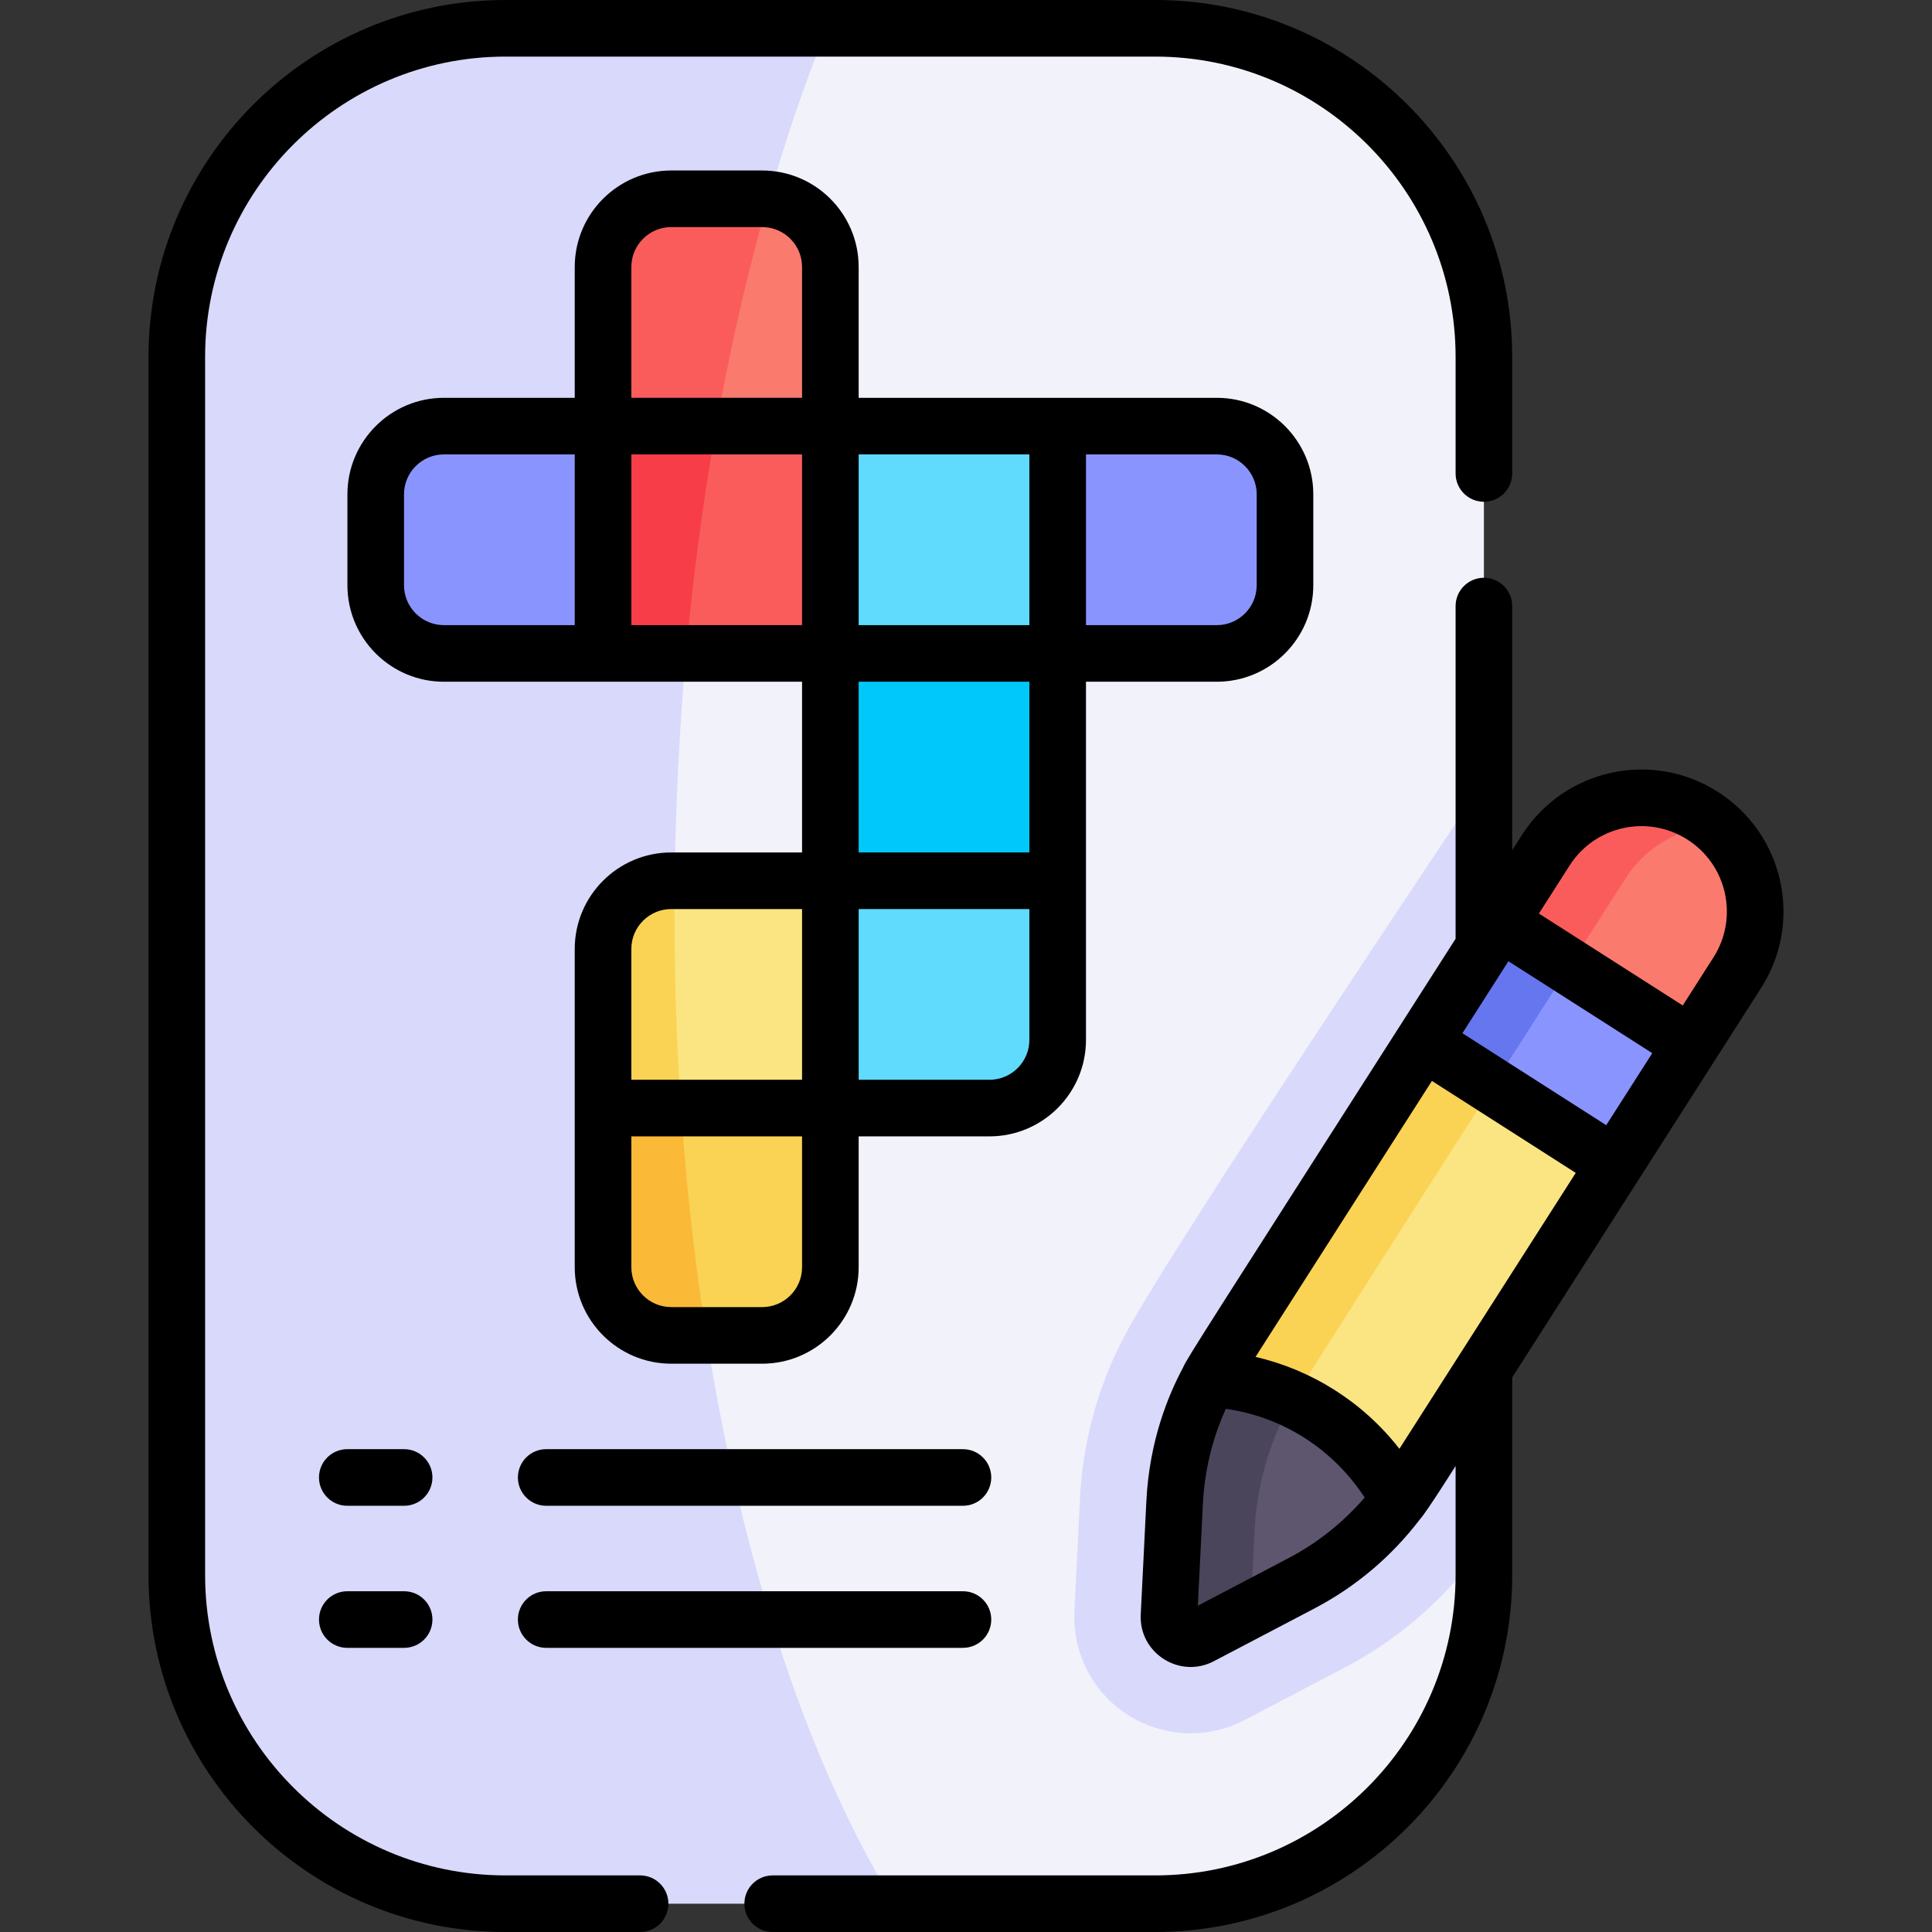 <?xml version="1.0" encoding="UTF-8"?> <svg xmlns="http://www.w3.org/2000/svg" id="Capa_1" height="512" viewBox="0 0 512 512" width="512"><rect x="0" y="0" width="512" height="512" fill="#333333" stroke="none"/> <g> <g> <g> <path d="m393.25 417.4c0-.016 0-2.954 0-8.245l-18.443-88.799 18.443-113.298c0-61.066 0-111.811 0-112.458 0-48.104-38.997-87.101-87.1-87.101-9.146 0-48.199 0-87.018 0-131.489 22.132-151.714 466.097 17.956 497h69.062c48.103.001 87.1-38.996 87.1-87.099z" fill="#f2f2fb"></path> <path d="m178.9 226.685c1.686-84.309 16.761-161.006 40.231-219.185-38.168 0-76.11 0-85.175 0-48.104 0-87.101 38.997-87.101 87.101v322.799c0 48.104 38.997 87.1 87.101 87.1h103.131c-37.228-60.452-60.493-162.532-58.187-277.815z" fill="#d9d9fb"></path> <path d="m298.26 353.569c-7.142 13.304-11.305 28.311-12.042 43.383l-1.491 30.043c-.416 8.394 2.661 16.693 8.442 22.767 9.699 10.196 22.167 9.562 22.358 9.602 4.952 0 9.9-1.221 14.315-3.535l26.65-13.974c13.381-7.026 25.242-17.107 34.307-29.155-.543.966.388-.397 2.449-3.546 0-28.234 0-123.673 0-202.097-30.264 45.242-84.649 127.1-94.988 146.512z" fill="#d9d9fb"></path> <path d="m280.295 173.167v60.242c0 30.121-60.242 30.121-60.242 0v-60.242c0-26.775 60.242-26.775 60.242 0z" fill="#00c8fb"></path> <path d="m280.295 233.409v42.17c0 9.98-8.093 18.073-18.073 18.073h-42.17v-60.242h60.243z" fill="#60dafd"></path> <path d="m340.538 130.997v24.097c0 9.98-8.093 18.073-18.073 18.073h-42.17c-27.712 0-27.712-60.242 0-60.242h42.17c9.98-.001 18.073 8.092 18.073 18.072z" fill="#8a94ff"></path> <path d="m220.053 335.821v-42.17c0-17.399-23.071-24.025-40.659-19.888-25.14 11.186-13.258 74.776 7.802 80.13h14.784c9.98.001 18.073-8.092 18.073-18.072z" fill="#fbd354"></path> <path d="m159.81 293.652v42.17c0 9.98 8.093 18.073 18.073 18.073h9.313c-3.995-25.324-6.655-52.184-7.802-80.13-10.831 2.546-19.584 9.172-19.584 19.887z" fill="#fbb938"></path> <path d="m220.053 233.409h-41.251c-18.992 8.367-18.189 58.067 1.663 60.242h39.587v-60.242z" fill="#fbe582"></path> <path d="m178.802 233.409h-.919c-9.98 0-18.073 8.093-18.073 18.073v42.17h20.655c-1.326-19.529-1.898-39.667-1.663-60.243z" fill="#fbd354"></path> <path d="m220.053 112.924v-42.17c0-9.414-7.202-17.14-16.394-17.988-35.435 2.717-50.408 58.819-16.095 73.672 15.806.5 32.489-4.003 32.489-13.514z" fill="#fb7a6e"></path> <path d="m177.883 52.682c-9.98 0-18.073 8.093-18.073 18.073v42.17c0 8.562 13.522 13.065 27.753 13.514 4.098-26.137 9.531-50.839 16.095-73.672-1.723-.159-.443-.051-25.775-.085z" fill="#fa5c5c"></path> <path d="m220.053 112.924h-30.235c-26.025 2.677-34.392 55.724-7.987 60.242h38.221c22.398.001 22.398-60.242.001-60.242z" fill="#fa5c5c"></path> <path d="m159.81 112.924c-26.373 0-26.373 60.242 0 60.242h22.021c1.872-20.807 4.557-40.955 7.987-60.242z" fill="#f73e48"></path> <path d="m220.053 112.924h60.242v60.242h-60.242z" fill="#60dafd"></path> <path d="m159.81 112.924v60.242h-42.17c-9.98 0-18.073-8.093-18.073-18.073v-24.097c0-9.98 8.093-18.073 18.073-18.073h42.17z" fill="#8a94ff"></path> <path d="m427.949 308.546 20.282-31.728c8.224-12.868-6.27-29.508-22.326-36.403-16.189-10.351-56.585 52.827-40.396 63.178 12.994 11.687 34.195 17.849 42.44 4.953z" fill="#8a94ff"></path> <path d="m425.904 240.415c-11.027-4.735-22.79-4.875-28.438 3.963l-20.272 31.718c-5.659 8.852-.606 19.476 8.314 27.498 10.489-16.422 40.315-63.053 40.396-63.179z" fill="#6576ef"></path> <path d="m460.389 257.782c8.172-12.768 5.471-29.319-5.59-38.929-16.74-9.049-26.18-2.373-31.649 6.187l-12.169 19.037 4.874 12.054 32.375 20.689z" fill="#fb7a6e"></path> <path d="m418.657 251.752 12.169-19.037c5.469-8.559 14.544-13.414 23.973-13.863-13.984-12.15-35.31-8.934-45.165 6.489l-12.169 19.037 18.389 11.752c1.779-2.778 2.795-4.366 2.803-4.378z" fill="#fa5c5c"></path> <path d="m370.768 397.575c13.515-21.145 1.304-41.069-15.626-46.35-16.513 2.408-21.533 14.16-25.63 21.534-5.432 10.101-8.554 21.306-9.117 32.812-.84 18.87 3.905 23.105 11.038 21.083l13.39-7.02c10.192-5.352 19.058-12.892 25.945-22.059z" fill="#5e566f"></path> <path d="m341.597 372.759c.498-.941 5.863-9.444 13.545-21.534-11.619-3.624-25.461-.352-34.737 14.16-5.432 10.101-8.554 21.306-9.117 32.812l-1.491 30.042c-.22 4.43 4.459 7.421 8.387 5.361l13.248-6.946 1.046-21.083c.565-11.506 3.687-22.711 9.119-32.812z" fill="#4b455b"></path> <path d="m370.768 397.575c3.288-4.338.694-.794 57.18-89.028l-32.378-20.701c-14.136-8.996-66.987 74.055-52.851 83.051 11.886 5.513 21.853 14.828 28.049 26.678z" fill="#fbe582"></path> <path d="m377.194 276.096c-.081.126-54.786 85.502-56.789 89.289 7.846.381 15.404 2.305 22.315 5.511 5.852-9.463 32.72-51.557 52.851-83.051z" fill="#fbd354"></path> </g> </g> <g> <path d="m169.63 497h-35.674c-43.892 0-79.601-35.709-79.601-79.601v-322.798c.001-43.892 35.71-79.601 79.601-79.601h172.192c43.892 0 79.601 35.709 79.601 79.601v30.874c0 4.143 3.357 7.5 7.5 7.5s7.5-3.357 7.5-7.5v-30.874c0-52.163-42.437-94.601-94.6-94.601h-172.193c-52.163 0-94.6 42.438-94.6 94.601v322.799c0 52.163 42.437 94.601 94.601 94.601h35.674c4.143 0 7.5-3.357 7.5-7.5s-3.358-7.501-7.501-7.501z"></path> <path d="m287.795 275.579c0-9.824 0-84.339 0-94.912h34.67c14.101 0 25.572-11.472 25.572-25.573v-24.097c0-14.102-11.472-25.573-25.572-25.573-9.824 0-84.339 0-94.912 0v-34.669c0-14.102-11.472-25.573-25.573-25.573h-24.097c-14.102 0-25.573 11.472-25.573 25.573v34.669h-34.669c-14.102 0-25.573 11.472-25.573 25.573v24.097c0 14.102 11.472 25.573 25.573 25.573h94.912v45.242h-34.67c-14.102 0-25.573 11.472-25.573 25.572v84.34c0 14.101 11.472 25.572 25.573 25.572h24.097c14.102 0 25.573-11.472 25.573-25.572v-34.67h34.669c14.102 0 25.573-11.471 25.573-25.572zm-120.485-155.155h45.243v45.243h-45.243zm105.485 45.243h-45.242v-45.243h45.242zm-45.242 15h45.242v45.242h-45.242zm105.484-49.67v24.097c0 5.83-4.743 10.573-10.572 10.573h-34.67v-45.243h34.67c5.829 0 10.572 4.743 10.572 10.573zm-155.154-70.815h24.097c5.83 0 10.573 4.743 10.573 10.573v34.669h-45.243v-34.669c0-5.83 4.743-10.573 10.573-10.573zm-70.815 94.912v-24.097c0-5.83 4.743-10.573 10.573-10.573h34.669v45.243h-34.669c-5.83 0-10.573-4.743-10.573-10.573zm70.815 85.815h34.67v45.242h-45.243v-34.67c0-5.829 4.743-10.572 10.573-10.572zm34.67 94.912c0 5.829-4.743 10.572-10.573 10.572h-24.097c-5.83 0-10.573-4.743-10.573-10.572v-34.67h45.243zm60.242-60.242c0 5.829-4.743 10.572-10.573 10.572h-34.669v-45.242h45.242z"></path> <path d="m107.098 384.046h-15.061c-4.143 0-7.5 3.357-7.5 7.5s3.357 7.5 7.5 7.5h15.061c4.143 0 7.5-3.357 7.5-7.5s-3.357-7.5-7.5-7.5z"></path> <path d="m255.194 384.046h-110.445c-4.143 0-7.5 3.357-7.5 7.5s3.357 7.5 7.5 7.5h110.444c4.143 0 7.5-3.357 7.5-7.5s-3.357-7.5-7.499-7.5z"></path> <path d="m107.098 421.697h-15.061c-4.143 0-7.5 3.357-7.5 7.5s3.357 7.5 7.5 7.5h15.061c4.143 0 7.5-3.357 7.5-7.5s-3.357-7.5-7.5-7.5z"></path> <path d="m255.194 421.697h-110.445c-4.143 0-7.5 3.357-7.5 7.5s3.357 7.5 7.5 7.5h110.444c4.143 0 7.5-3.357 7.5-7.5s-3.357-7.5-7.499-7.5z"></path> <path d="m455.274 209.867c-17.512-11.203-40.757-6.093-51.958 11.436-.617.965-1.488 2.328-2.566 4.015v-64.702c0-4.143-3.357-7.5-7.5-7.5s-7.5 3.357-7.5 7.5v88.169c-66.072 103.372-71.116 111.01-72.242 113.649-3.68 6.899-8.909 19.042-9.709 35.391l-1.491 30.043c-.506 10.203 10.306 17.122 19.361 12.374 15.024-7.877 11.039-5.788 26.643-13.968 11.014-5.784 20.403-13.724 27.985-23.641 1.734-1.896 8.575-12.76 9.453-14.131v28.898c0 43.892-35.709 79.601-79.601 79.601h-101.378c-4.143 0-7.5 3.357-7.5 7.5s3.357 7.5 7.5 7.5h101.378c52.163 0 94.601-42.438 94.601-94.601v-52.369c8.168-12.781 48.836-76.416 65.957-103.206 11.2-17.503 6.093-40.769-11.433-51.958zm-29.606 88.318-38.115-24.369c4.349-6.804 8.477-13.262 12.195-19.08l38.119 24.36zm-84.332 114.809-23.894 12.527 1.338-26.958c.524-10.728 3.387-19.279 6.071-25.202 15.27 2.124 28.602 10.884 36.799 23.511-5.731 6.628-12.532 12.035-20.314 16.122zm29.524-29.049c-9.777-12.531-23.311-20.912-38.127-24.361 9.104-14.244 28.716-44.928 46.741-73.129l38.115 24.37zm83.21-130.202-8.125 12.714-38.118-24.359c3.811-5.963 6.666-10.429 8.129-12.718 6.726-10.528 20.695-13.62 31.24-6.874 10.509 6.709 13.628 20.682 6.874 31.237z"></path> </g> </g> </svg> 